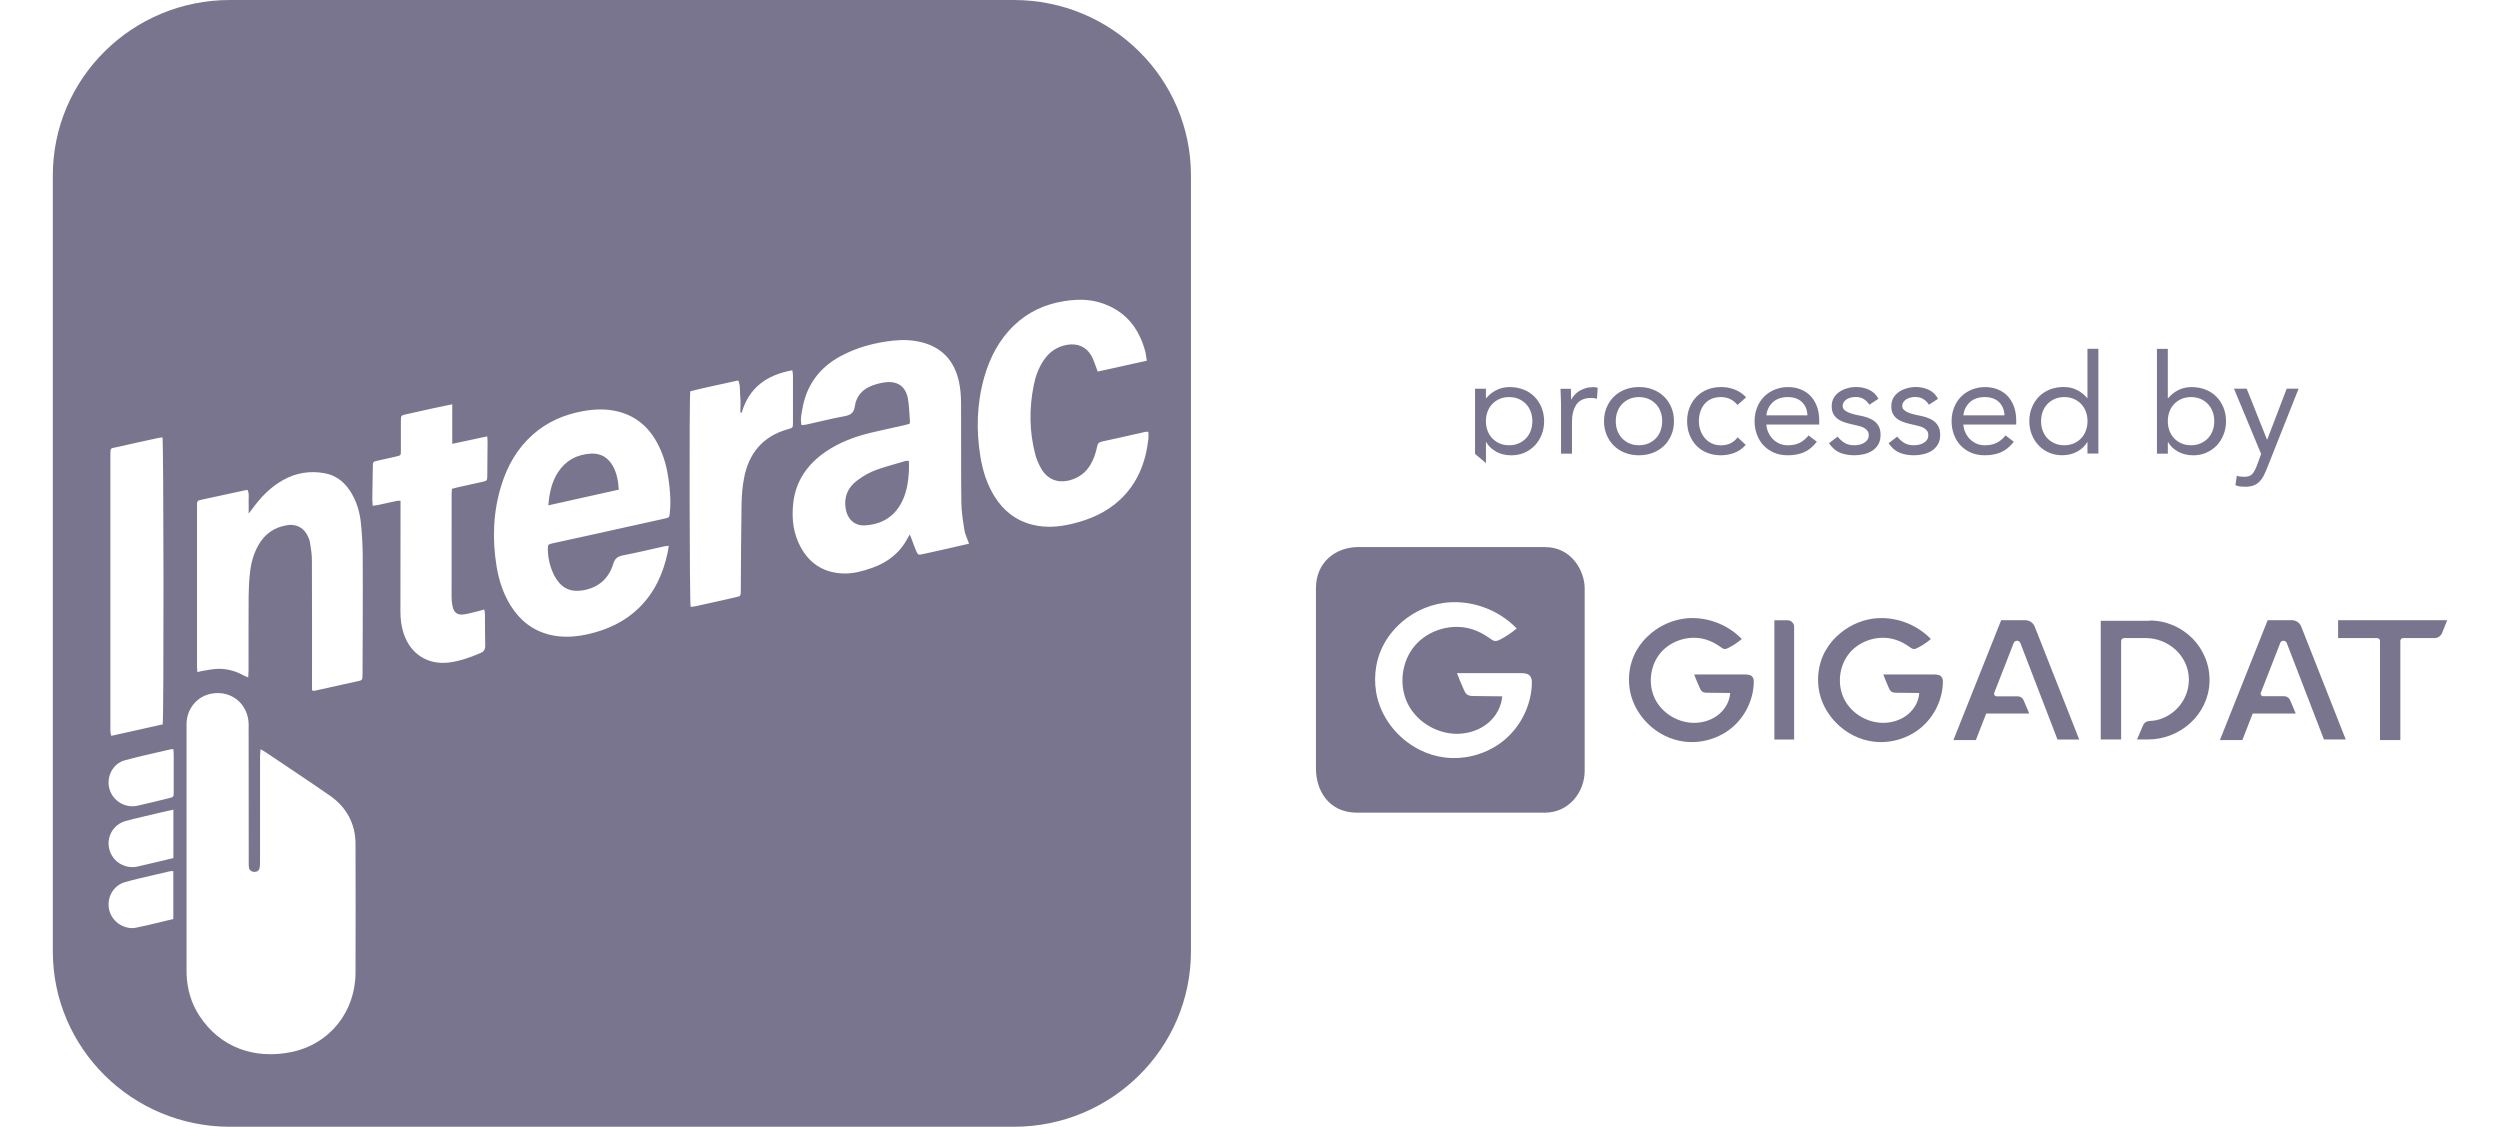 <svg width="71" height="32" viewBox="0 0 71 32" fill="none" xmlns="http://www.w3.org/2000/svg">
<g id="icon-payments-interac-by-gigadat">
<path id="logo" d="M28.793 0H6.53C3.752 0 1.5 2.231 1.5 4.981V27.019C1.5 29.769 3.752 32 6.53 32H28.793C31.57 32 33.823 29.769 33.823 27.019V4.981C33.823 2.231 31.57 0 28.793 0ZM3.336 12.695C3.709 12.607 4.085 12.528 4.459 12.446C4.51 12.434 4.563 12.43 4.614 12.421C4.649 12.535 4.655 20.395 4.62 20.573H4.619C4.141 20.68 3.656 20.788 3.16 20.898C3.15 20.853 3.139 20.822 3.136 20.791C3.133 20.753 3.135 20.714 3.135 20.676V12.948C3.135 12.694 3.129 12.744 3.336 12.695ZM4.922 26.1C4.66 26.163 4.412 26.223 4.162 26.282C4.063 26.305 3.963 26.325 3.864 26.346C3.569 26.411 3.19 26.209 3.103 25.847C3.021 25.506 3.207 25.154 3.543 25.055C3.816 24.974 4.098 24.917 4.374 24.849C4.521 24.814 4.666 24.779 4.813 24.747C4.845 24.74 4.879 24.741 4.922 24.738V26.1ZM4.924 24.369C4.787 24.402 4.65 24.434 4.515 24.467C4.312 24.515 4.11 24.565 3.906 24.61C3.55 24.687 3.199 24.474 3.107 24.129C3.012 23.773 3.213 23.413 3.574 23.315C3.891 23.229 4.214 23.159 4.535 23.082C4.656 23.053 4.779 23.027 4.924 22.994V24.369ZM4.933 22.487C4.933 22.635 4.933 22.636 4.792 22.67C4.495 22.743 4.199 22.817 3.9 22.883C3.554 22.959 3.201 22.743 3.108 22.406C3.012 22.059 3.202 21.685 3.55 21.591C3.98 21.474 4.417 21.382 4.85 21.28C4.869 21.276 4.887 21.277 4.923 21.275L4.924 21.276C4.928 21.334 4.933 21.376 4.933 21.419V22.487ZM10.097 27.616C10.097 28.733 9.362 29.661 8.261 29.881C7.228 30.088 6.251 29.753 5.658 28.841C5.427 28.484 5.314 28.088 5.299 27.665C5.297 27.608 5.298 27.55 5.298 27.492V20.576C5.292 20.121 5.631 19.687 6.176 19.683C6.671 19.68 7.039 20.055 7.061 20.542C7.064 20.595 7.061 20.648 7.061 20.701C7.061 21.96 7.063 23.218 7.064 24.477C7.064 24.53 7.061 24.584 7.069 24.635C7.081 24.714 7.145 24.761 7.223 24.762C7.307 24.762 7.361 24.724 7.375 24.638C7.385 24.581 7.385 24.522 7.385 24.465V21.498C7.385 21.433 7.394 21.368 7.4 21.278L7.403 21.28C7.465 21.315 7.506 21.337 7.544 21.363C8.153 21.773 8.765 22.176 9.366 22.594C9.843 22.926 10.095 23.39 10.097 23.97C10.101 25.185 10.1 26.401 10.097 27.616ZM10.301 17.826C10.301 18.259 10.298 18.694 10.296 19.128C10.296 19.166 10.295 19.205 10.292 19.243C10.29 19.291 10.268 19.323 10.216 19.334C9.784 19.429 9.353 19.525 8.923 19.62C8.91 19.622 8.895 19.613 8.861 19.606V19.425C8.861 18.253 8.863 17.081 8.858 15.908C8.858 15.741 8.831 15.573 8.803 15.407C8.791 15.328 8.755 15.249 8.716 15.178C8.607 14.979 8.402 14.88 8.178 14.912C7.8 14.966 7.518 15.158 7.335 15.489C7.2 15.729 7.13 15.989 7.1 16.259C7.075 16.484 7.063 16.71 7.061 16.936C7.056 17.636 7.06 18.336 7.059 19.034C7.059 19.096 7.054 19.156 7.05 19.238C6.992 19.214 6.952 19.203 6.917 19.182C6.706 19.062 6.475 19 6.236 18.994C6.078 18.99 5.919 19.029 5.76 19.052C5.714 19.058 5.668 19.074 5.606 19.088C5.601 19.026 5.595 18.979 5.595 18.932V14.374C5.595 14.221 5.596 14.219 5.75 14.186C6.154 14.097 6.556 14.011 6.96 13.924C6.982 13.919 7.005 13.918 7.033 13.914L7.032 13.918C7.085 14.024 7.056 14.132 7.061 14.234C7.066 14.339 7.061 14.445 7.061 14.586C7.107 14.527 7.136 14.493 7.162 14.456C7.399 14.127 7.676 13.838 8.035 13.636C8.405 13.428 8.801 13.363 9.218 13.439C9.527 13.496 9.759 13.67 9.931 13.926C10.118 14.205 10.214 14.52 10.249 14.848C10.281 15.155 10.297 15.463 10.301 15.771C10.307 16.456 10.301 17.14 10.301 17.826ZM13.839 13.512C13.838 13.648 13.833 13.654 13.698 13.685C13.466 13.738 13.234 13.787 13.001 13.839C12.949 13.85 12.898 13.865 12.836 13.882C12.833 13.925 12.826 13.967 12.826 14.008C12.825 14.997 12.824 15.986 12.825 16.974C12.825 17.061 12.835 17.148 12.855 17.232C12.895 17.402 12.998 17.476 13.175 17.449C13.318 17.428 13.458 17.385 13.6 17.352C13.646 17.341 13.692 17.326 13.753 17.309C13.76 17.359 13.773 17.4 13.773 17.442C13.775 17.741 13.773 18.039 13.78 18.338C13.782 18.445 13.743 18.504 13.643 18.547C13.361 18.669 13.072 18.772 12.768 18.813C12.156 18.894 11.665 18.582 11.467 18.001C11.396 17.794 11.372 17.579 11.372 17.361C11.375 16.377 11.375 15.393 11.375 14.408V14.221C11.325 14.224 11.288 14.221 11.253 14.229C11.082 14.264 10.912 14.304 10.74 14.341C10.694 14.35 10.647 14.354 10.585 14.364C10.58 14.279 10.573 14.208 10.574 14.138C10.576 13.844 10.583 13.55 10.588 13.256C10.59 13.116 10.589 13.113 10.726 13.083C10.905 13.041 11.086 13.003 11.266 12.961C11.381 12.934 11.383 12.931 11.385 12.818C11.387 12.577 11.385 12.336 11.385 12.095V11.95C11.387 11.803 11.39 11.799 11.531 11.767C11.777 11.711 12.024 11.656 12.27 11.602C12.449 11.563 12.629 11.526 12.844 11.482V12.605C13.186 12.532 13.504 12.463 13.836 12.393C13.841 12.458 13.847 12.5 13.847 12.543C13.846 12.866 13.843 13.19 13.839 13.512ZM19.023 14.558C19.009 14.695 19.012 14.697 18.876 14.728C18.179 14.883 17.483 15.038 16.786 15.191C16.421 15.273 16.056 15.35 15.691 15.431C15.565 15.46 15.557 15.472 15.558 15.596C15.562 15.865 15.624 16.121 15.75 16.361C15.787 16.428 15.832 16.492 15.882 16.552C16.073 16.779 16.328 16.811 16.6 16.757C17.019 16.672 17.294 16.416 17.416 16.015C17.461 15.864 17.538 15.803 17.69 15.773C18.085 15.696 18.477 15.602 18.871 15.515C18.903 15.508 18.935 15.508 18.992 15.501V15.503C18.98 15.582 18.974 15.638 18.961 15.693C18.834 16.291 18.591 16.828 18.146 17.264C17.75 17.651 17.268 17.877 16.731 18.003C16.358 18.09 15.981 18.119 15.605 18.025C15.122 17.904 14.763 17.616 14.504 17.201C14.291 16.859 14.169 16.484 14.104 16.092C13.976 15.309 14.003 14.535 14.241 13.775C14.412 13.226 14.689 12.739 15.123 12.351C15.532 11.985 16.016 11.775 16.554 11.677C16.892 11.616 17.229 11.603 17.566 11.691C18.107 11.831 18.47 12.179 18.71 12.667C18.855 12.96 18.938 13.272 18.984 13.593C19.03 13.913 19.058 14.235 19.023 14.558ZM22.392 12.185C21.666 12.383 21.263 12.872 21.129 13.588C21.085 13.824 21.064 14.066 21.06 14.306C21.046 15.117 21.045 15.926 21.039 16.736V16.779C21.036 16.929 21.035 16.93 20.893 16.962C20.737 16.997 20.581 17.032 20.424 17.068C20.202 17.118 19.98 17.169 19.756 17.217C19.709 17.227 19.66 17.229 19.614 17.235C19.583 17.126 19.572 11.348 19.603 11.113C20.045 10.998 20.5 10.91 20.967 10.805C21.035 10.958 21.006 11.115 21.023 11.264C21.039 11.411 21.026 11.563 21.026 11.711C21.039 11.715 21.051 11.719 21.064 11.723V11.721C21.272 11.007 21.777 10.647 22.503 10.515C22.51 10.576 22.52 10.622 22.52 10.668C22.52 11.116 22.521 11.564 22.52 12.013C22.52 12.144 22.515 12.15 22.392 12.185ZM27.518 15.441C27.288 15.494 27.071 15.544 26.853 15.594C26.64 15.642 26.427 15.69 26.214 15.736C26.082 15.766 26.067 15.761 26.015 15.637C25.964 15.517 25.922 15.393 25.876 15.271C25.866 15.246 25.856 15.221 25.839 15.18C25.815 15.219 25.798 15.242 25.785 15.267C25.567 15.693 25.219 15.969 24.77 16.127C24.512 16.218 24.247 16.292 23.974 16.287C23.435 16.277 23.022 16.036 22.756 15.569C22.53 15.172 22.479 14.739 22.527 14.294C22.596 13.664 22.927 13.188 23.445 12.832C23.842 12.559 24.288 12.395 24.755 12.284C25.057 12.213 25.361 12.148 25.664 12.08C25.72 12.068 25.776 12.051 25.828 12.037C25.835 12.015 25.843 12.001 25.843 11.988C25.825 11.763 25.824 11.534 25.783 11.313C25.718 10.97 25.486 10.814 25.136 10.858C25.017 10.873 24.896 10.905 24.784 10.945C24.507 11.045 24.32 11.239 24.279 11.531C24.252 11.723 24.16 11.79 23.976 11.822C23.614 11.887 23.256 11.98 22.896 12.059C22.855 12.068 22.811 12.068 22.763 12.073C22.725 11.909 22.762 11.758 22.788 11.609C22.906 10.933 23.276 10.433 23.886 10.108C24.35 9.861 24.848 9.729 25.372 9.673C25.643 9.643 25.908 9.655 26.168 9.719C26.756 9.864 27.103 10.251 27.231 10.827C27.276 11.028 27.293 11.238 27.294 11.443C27.3 12.384 27.29 13.325 27.302 14.264C27.304 14.532 27.349 14.802 27.392 15.067C27.412 15.188 27.473 15.301 27.521 15.439L27.518 15.441ZM32.615 12.463C32.538 13.128 32.31 13.727 31.805 14.195C31.419 14.556 30.95 14.757 30.44 14.878C30.067 14.966 29.692 14.997 29.314 14.9C28.842 14.78 28.491 14.498 28.239 14.09C28.028 13.747 27.91 13.37 27.845 12.978C27.72 12.217 27.74 11.461 27.952 10.714C28.112 10.153 28.374 9.647 28.803 9.237C29.201 8.857 29.68 8.639 30.223 8.552C30.567 8.498 30.912 8.491 31.249 8.595C31.944 8.811 32.343 9.299 32.525 9.98C32.546 10.058 32.551 10.139 32.569 10.245H32.566C32.091 10.35 31.637 10.451 31.175 10.553C31.157 10.503 31.146 10.468 31.132 10.434C31.087 10.322 31.053 10.205 30.994 10.101C30.851 9.849 30.601 9.743 30.312 9.792C30.022 9.841 29.801 9.991 29.64 10.233C29.495 10.45 29.407 10.69 29.358 10.942C29.226 11.598 29.232 12.255 29.401 12.904C29.436 13.038 29.493 13.169 29.56 13.29C29.716 13.578 30.005 13.752 30.413 13.63C30.659 13.556 30.843 13.412 30.972 13.193C31.066 13.033 31.123 12.859 31.159 12.679C31.175 12.597 31.209 12.559 31.296 12.54C31.709 12.453 32.12 12.356 32.533 12.264C32.555 12.259 32.58 12.264 32.615 12.264C32.615 12.334 32.621 12.399 32.615 12.463ZM25.813 13.387C25.795 13.673 25.756 13.954 25.631 14.216C25.42 14.665 25.058 14.891 24.562 14.921C24.252 14.939 24.066 14.723 24.02 14.463C23.96 14.128 24.067 13.856 24.34 13.648C24.519 13.512 24.715 13.402 24.927 13.33C25.188 13.24 25.456 13.169 25.722 13.091C25.743 13.085 25.768 13.091 25.813 13.091C25.813 13.198 25.819 13.294 25.813 13.387ZM17.574 13.908L17.573 13.906C16.906 14.055 16.252 14.2 15.572 14.352C15.583 14.253 15.589 14.18 15.6 14.106C15.64 13.857 15.711 13.619 15.852 13.405C16.071 13.074 16.386 12.907 16.779 12.883C17.058 12.867 17.267 12.99 17.403 13.23C17.517 13.432 17.557 13.652 17.574 13.908ZM43.781 11.576C43.734 11.458 43.666 11.355 43.582 11.269C43.498 11.181 43.395 11.114 43.274 11.066C43.154 11.018 43.02 10.993 42.874 10.993C42.739 10.993 42.616 11.02 42.503 11.076C42.391 11.131 42.292 11.209 42.208 11.308H42.2V11.04H41.89L41.891 11.043V13.781H42.201V12.557H42.209C42.267 12.662 42.359 12.751 42.484 12.823C42.611 12.896 42.758 12.931 42.924 12.931C43.053 12.931 43.175 12.907 43.289 12.859C43.402 12.81 43.501 12.742 43.585 12.656C43.668 12.569 43.734 12.466 43.781 12.348C43.829 12.23 43.853 12.101 43.853 11.962C43.853 11.823 43.828 11.694 43.781 11.576ZM43.473 12.23C43.443 12.313 43.398 12.385 43.34 12.447C43.282 12.508 43.212 12.556 43.131 12.592C43.051 12.628 42.96 12.645 42.859 12.645C42.759 12.645 42.668 12.628 42.587 12.592C42.507 12.557 42.437 12.508 42.379 12.447C42.321 12.385 42.277 12.313 42.246 12.23C42.215 12.148 42.2 12.058 42.2 11.961C42.2 11.864 42.215 11.774 42.246 11.692C42.276 11.609 42.321 11.537 42.379 11.475C42.437 11.414 42.507 11.366 42.587 11.33C42.668 11.295 42.759 11.277 42.859 11.277C42.96 11.277 43.051 11.295 43.131 11.33C43.212 11.365 43.282 11.414 43.34 11.475C43.398 11.537 43.442 11.609 43.473 11.692C43.504 11.774 43.519 11.864 43.519 11.961C43.519 12.058 43.503 12.148 43.473 12.23ZM45.31 10.998C45.289 10.996 45.268 10.995 45.247 10.995C45.17 10.995 45.098 11.004 45.032 11.024C44.967 11.044 44.907 11.07 44.853 11.103C44.801 11.136 44.755 11.173 44.717 11.215C44.678 11.258 44.649 11.301 44.628 11.345H44.62C44.62 11.292 44.619 11.242 44.616 11.191C44.614 11.141 44.613 11.092 44.613 11.041H44.318C44.318 11.102 44.321 11.168 44.326 11.242C44.331 11.316 44.333 11.394 44.333 11.478V12.885H44.644V11.987C44.644 11.774 44.687 11.607 44.773 11.485C44.858 11.364 44.996 11.302 45.188 11.302C45.245 11.302 45.3 11.309 45.354 11.325L45.374 11.014C45.353 11.006 45.332 11.001 45.31 10.998ZM47.465 11.568C47.415 11.45 47.347 11.349 47.259 11.263C47.17 11.177 47.066 11.11 46.944 11.063C46.823 11.015 46.69 10.992 46.547 10.992C46.404 10.992 46.272 11.017 46.15 11.063C46.028 11.111 45.923 11.178 45.836 11.263C45.749 11.348 45.681 11.45 45.63 11.568C45.579 11.686 45.554 11.817 45.554 11.961C45.554 12.105 45.58 12.237 45.63 12.355C45.679 12.473 45.748 12.573 45.836 12.66C45.924 12.746 46.028 12.812 46.15 12.859C46.272 12.907 46.404 12.93 46.547 12.93C46.69 12.93 46.823 12.905 46.944 12.859C47.066 12.811 47.172 12.744 47.259 12.66C47.346 12.575 47.414 12.473 47.465 12.355C47.516 12.237 47.541 12.105 47.541 11.961C47.541 11.817 47.514 11.686 47.465 11.568ZM47.16 12.23C47.131 12.313 47.086 12.385 47.028 12.447C46.969 12.508 46.9 12.556 46.819 12.592C46.738 12.628 46.648 12.645 46.547 12.645C46.447 12.645 46.356 12.628 46.275 12.592C46.194 12.557 46.125 12.508 46.067 12.447C46.008 12.385 45.965 12.313 45.934 12.23C45.903 12.148 45.888 12.058 45.888 11.961C45.888 11.864 45.903 11.774 45.934 11.692C45.964 11.609 46.008 11.537 46.067 11.475C46.125 11.414 46.194 11.366 46.275 11.33C46.356 11.295 46.447 11.277 46.547 11.277C46.648 11.277 46.738 11.296 46.819 11.33C46.9 11.365 46.969 11.414 47.028 11.475C47.086 11.537 47.13 11.609 47.16 11.692C47.192 11.774 47.206 11.864 47.206 11.961C47.206 12.058 47.19 12.148 47.16 12.23ZM48.875 12.647C48.78 12.647 48.694 12.63 48.617 12.594C48.54 12.559 48.475 12.509 48.421 12.447C48.367 12.383 48.325 12.31 48.294 12.228C48.263 12.146 48.248 12.057 48.248 11.962C48.248 11.868 48.262 11.779 48.288 11.697C48.314 11.613 48.354 11.541 48.405 11.478C48.456 11.415 48.521 11.366 48.601 11.33C48.68 11.295 48.772 11.277 48.875 11.277C48.968 11.277 49.053 11.295 49.13 11.33C49.207 11.366 49.278 11.421 49.345 11.5L49.59 11.284C49.497 11.184 49.389 11.11 49.266 11.063C49.143 11.015 49.018 10.992 48.875 10.992C48.733 10.992 48.602 11.017 48.484 11.065C48.366 11.114 48.264 11.181 48.18 11.268C48.096 11.355 48.03 11.457 47.984 11.575C47.938 11.693 47.914 11.82 47.914 11.961C47.914 12.102 47.938 12.233 47.984 12.351C48.031 12.469 48.096 12.572 48.179 12.658C48.262 12.744 48.364 12.812 48.483 12.859C48.602 12.907 48.734 12.93 48.877 12.93C49.011 12.93 49.14 12.905 49.261 12.859C49.383 12.812 49.489 12.737 49.579 12.635L49.348 12.419C49.237 12.571 49.079 12.647 48.875 12.647ZM51.666 11.957C51.666 11.806 51.647 11.67 51.603 11.55C51.56 11.431 51.5 11.332 51.422 11.248C51.344 11.164 51.249 11.102 51.141 11.059C51.032 11.015 50.913 10.993 50.784 10.993C50.646 10.993 50.519 11.018 50.403 11.065C50.286 11.113 50.185 11.179 50.101 11.264C50.016 11.35 49.949 11.452 49.902 11.571C49.854 11.691 49.83 11.821 49.83 11.962C49.83 12.096 49.852 12.222 49.896 12.34C49.939 12.458 50.001 12.561 50.082 12.647C50.163 12.733 50.261 12.802 50.378 12.854C50.494 12.904 50.626 12.93 50.771 12.93C50.946 12.93 51.099 12.902 51.232 12.845C51.364 12.789 51.485 12.689 51.597 12.548L51.598 12.546L51.364 12.366C51.289 12.458 51.206 12.528 51.113 12.575C51.02 12.623 50.907 12.646 50.771 12.646C50.686 12.646 50.609 12.631 50.537 12.599C50.466 12.567 50.404 12.525 50.35 12.471C50.297 12.417 50.254 12.355 50.221 12.282C50.189 12.21 50.169 12.134 50.164 12.056H51.666V11.957ZM50.163 11.796C50.184 11.639 50.248 11.514 50.354 11.419C50.46 11.324 50.6 11.277 50.771 11.277C50.943 11.277 51.078 11.324 51.176 11.419C51.274 11.514 51.326 11.639 51.331 11.796H50.163ZM52.185 12.398L52.188 12.4L52.189 12.399L52.185 12.398ZM53.361 12.117C53.329 12.055 53.286 12.002 53.23 11.96C53.174 11.917 53.109 11.885 53.035 11.859C52.96 11.833 52.882 11.814 52.8 11.798C52.739 11.788 52.681 11.774 52.624 11.758C52.567 11.742 52.516 11.724 52.472 11.703C52.429 11.682 52.394 11.657 52.369 11.63C52.344 11.602 52.332 11.569 52.332 11.53C52.332 11.488 52.343 11.451 52.365 11.418C52.388 11.384 52.418 11.357 52.451 11.336C52.485 11.316 52.525 11.301 52.568 11.29C52.611 11.279 52.655 11.274 52.697 11.274C52.789 11.274 52.868 11.295 52.933 11.335C52.998 11.377 53.05 11.43 53.089 11.495L53.348 11.325C53.284 11.207 53.196 11.123 53.083 11.07C52.97 11.017 52.849 10.991 52.716 10.991C52.627 10.991 52.543 11.003 52.461 11.027C52.379 11.05 52.305 11.084 52.239 11.129C52.173 11.174 52.12 11.231 52.08 11.298C52.04 11.367 52.02 11.446 52.02 11.534C52.02 11.629 52.038 11.707 52.074 11.767C52.11 11.827 52.157 11.876 52.217 11.914C52.276 11.953 52.346 11.983 52.425 12.007C52.505 12.03 52.589 12.051 52.676 12.069C52.726 12.08 52.775 12.091 52.822 12.105C52.87 12.117 52.912 12.136 52.949 12.158C52.986 12.181 53.016 12.208 53.038 12.239C53.061 12.27 53.072 12.31 53.072 12.361C53.072 12.411 53.06 12.453 53.036 12.489C53.012 12.524 52.98 12.554 52.94 12.577C52.901 12.602 52.856 12.619 52.808 12.629C52.758 12.64 52.709 12.645 52.662 12.645C52.552 12.645 52.46 12.623 52.387 12.578C52.315 12.534 52.248 12.475 52.188 12.4L51.943 12.588C52.035 12.72 52.139 12.81 52.255 12.857C52.37 12.905 52.507 12.93 52.666 12.93C52.758 12.93 52.849 12.919 52.938 12.898C53.026 12.877 53.106 12.843 53.176 12.797C53.247 12.751 53.303 12.691 53.345 12.618C53.387 12.544 53.408 12.454 53.408 12.35C53.408 12.258 53.394 12.18 53.361 12.117ZM53.878 12.398L53.88 12.4L53.882 12.399L53.878 12.398ZM55.054 12.117C55.021 12.055 54.978 12.002 54.922 11.96C54.866 11.917 54.802 11.885 54.727 11.859C54.653 11.833 54.574 11.814 54.492 11.798C54.432 11.788 54.373 11.774 54.316 11.758C54.259 11.742 54.208 11.724 54.165 11.703C54.121 11.682 54.087 11.657 54.062 11.63C54.037 11.602 54.024 11.569 54.024 11.53C54.024 11.488 54.036 11.451 54.058 11.418C54.08 11.384 54.11 11.357 54.144 11.336C54.177 11.316 54.217 11.301 54.26 11.29C54.304 11.279 54.347 11.274 54.389 11.274C54.481 11.274 54.561 11.295 54.625 11.335C54.69 11.377 54.742 11.43 54.782 11.495L55.04 11.325C54.977 11.207 54.889 11.123 54.776 11.07C54.663 11.017 54.541 10.991 54.408 10.991C54.32 10.991 54.236 11.003 54.154 11.027C54.072 11.05 53.997 11.084 53.931 11.129C53.865 11.174 53.812 11.231 53.772 11.298C53.733 11.367 53.713 11.446 53.713 11.534C53.713 11.629 53.73 11.707 53.766 11.767C53.802 11.827 53.849 11.876 53.909 11.914C53.968 11.953 54.038 11.983 54.117 12.007C54.197 12.03 54.281 12.051 54.368 12.069C54.418 12.08 54.468 12.091 54.515 12.105C54.562 12.117 54.604 12.136 54.642 12.158C54.679 12.181 54.709 12.208 54.731 12.239C54.753 12.27 54.764 12.31 54.764 12.361C54.764 12.411 54.752 12.453 54.728 12.489C54.705 12.524 54.672 12.554 54.633 12.577C54.593 12.602 54.548 12.619 54.5 12.629C54.45 12.64 54.402 12.645 54.355 12.645C54.244 12.645 54.152 12.623 54.079 12.578C54.007 12.534 53.94 12.475 53.88 12.4L53.636 12.588C53.728 12.72 53.832 12.81 53.947 12.857C54.063 12.905 54.2 12.93 54.358 12.93C54.45 12.93 54.541 12.919 54.63 12.898C54.718 12.877 54.798 12.843 54.869 12.797C54.94 12.751 54.995 12.691 55.038 12.618C55.08 12.544 55.101 12.454 55.101 12.35C55.101 12.258 55.086 12.18 55.054 12.117ZM57.261 11.957C57.261 11.806 57.242 11.67 57.198 11.55C57.155 11.431 57.095 11.332 57.017 11.248C56.938 11.164 56.844 11.102 56.736 11.059C56.627 11.015 56.508 10.993 56.379 10.993C56.241 10.993 56.114 11.018 55.997 11.065C55.881 11.113 55.78 11.179 55.696 11.264C55.611 11.35 55.544 11.452 55.497 11.571C55.449 11.691 55.425 11.821 55.425 11.962C55.425 12.096 55.447 12.222 55.491 12.34C55.534 12.458 55.596 12.561 55.677 12.647C55.758 12.733 55.856 12.802 55.972 12.854C56.089 12.904 56.221 12.93 56.366 12.93C56.541 12.93 56.694 12.902 56.827 12.845C56.958 12.789 57.08 12.689 57.192 12.548L57.193 12.546L56.958 12.366C56.884 12.458 56.801 12.528 56.708 12.575C56.614 12.623 56.502 12.646 56.366 12.646C56.281 12.646 56.203 12.631 56.132 12.599C56.061 12.567 55.999 12.525 55.945 12.471C55.892 12.417 55.848 12.355 55.816 12.282C55.784 12.21 55.764 12.134 55.759 12.056H57.261V11.957ZM55.758 11.796C55.779 11.639 55.843 11.514 55.949 11.419C56.054 11.324 56.195 11.277 56.366 11.277C56.538 11.277 56.673 11.324 56.771 11.419C56.869 11.514 56.921 11.639 56.926 11.796H55.758ZM59.284 9.905V11.306H59.277C59.192 11.206 59.094 11.129 58.981 11.073C58.869 11.018 58.745 10.991 58.61 10.991C58.465 10.991 58.332 11.015 58.211 11.063C58.091 11.113 57.988 11.18 57.903 11.266C57.819 11.354 57.752 11.456 57.705 11.574C57.656 11.692 57.633 11.821 57.633 11.96C57.633 12.099 57.657 12.228 57.705 12.346C57.752 12.464 57.818 12.567 57.901 12.653C57.984 12.741 58.082 12.808 58.196 12.856C58.311 12.904 58.432 12.929 58.563 12.929C58.73 12.929 58.877 12.893 59.002 12.821C59.128 12.748 59.219 12.66 59.278 12.555H59.284V12.88H59.594V9.905H59.284ZM59.239 12.23C59.209 12.313 59.165 12.385 59.106 12.447C59.048 12.508 58.979 12.556 58.898 12.592C58.817 12.628 58.727 12.645 58.626 12.645C58.525 12.645 58.435 12.628 58.354 12.592C58.273 12.557 58.204 12.508 58.145 12.447C58.087 12.385 58.044 12.313 58.013 12.23C57.981 12.148 57.967 12.058 57.967 11.961C57.967 11.864 57.983 11.774 58.013 11.692C58.042 11.609 58.087 11.537 58.145 11.475C58.204 11.414 58.273 11.366 58.354 11.33C58.435 11.295 58.525 11.277 58.626 11.277C58.727 11.277 58.817 11.296 58.898 11.33C58.979 11.365 59.048 11.414 59.106 11.475C59.165 11.537 59.208 11.609 59.239 11.692C59.27 11.774 59.285 11.864 59.285 11.961C59.285 12.058 59.269 12.148 59.239 12.23ZM63.147 11.576C63.1 11.458 63.033 11.356 62.948 11.269C62.864 11.181 62.761 11.114 62.64 11.066C62.52 11.018 62.386 10.993 62.24 10.993C62.105 10.993 61.982 11.02 61.869 11.076C61.757 11.131 61.658 11.209 61.574 11.308H61.566V9.908H61.256L61.257 9.91V12.885H61.567V12.557H61.575C61.632 12.662 61.725 12.751 61.85 12.823C61.977 12.896 62.124 12.931 62.29 12.931C62.419 12.931 62.542 12.908 62.655 12.859C62.768 12.81 62.867 12.742 62.951 12.656C63.034 12.569 63.1 12.466 63.147 12.348C63.195 12.23 63.219 12.101 63.219 11.962C63.219 11.823 63.194 11.694 63.147 11.576ZM62.839 12.23C62.809 12.313 62.764 12.385 62.706 12.447C62.648 12.508 62.578 12.556 62.497 12.592C62.417 12.628 62.326 12.645 62.225 12.645C62.125 12.645 62.034 12.628 61.954 12.592C61.873 12.557 61.803 12.508 61.745 12.447C61.687 12.385 61.643 12.313 61.612 12.23C61.581 12.148 61.566 12.058 61.566 11.961C61.566 11.864 61.582 11.774 61.612 11.692C61.642 11.609 61.687 11.537 61.745 11.475C61.803 11.414 61.873 11.366 61.954 11.33C62.034 11.295 62.125 11.277 62.225 11.277C62.326 11.277 62.417 11.295 62.497 11.33C62.578 11.365 62.648 11.414 62.706 11.475C62.764 11.537 62.808 11.609 62.839 11.692C62.87 11.774 62.885 11.864 62.885 11.961C62.885 12.058 62.87 12.148 62.839 12.23ZM64.942 11.039L64.39 12.482H64.382L63.806 11.039H63.445L64.216 12.892L64.089 13.239C64.054 13.33 64.013 13.403 63.966 13.459C63.919 13.514 63.845 13.541 63.744 13.541C63.699 13.541 63.66 13.539 63.625 13.535C63.59 13.531 63.558 13.523 63.526 13.509L63.486 13.777C63.528 13.798 63.573 13.812 63.622 13.817C63.672 13.822 63.719 13.824 63.764 13.824C63.856 13.824 63.935 13.812 64 13.787C64.064 13.763 64.12 13.727 64.166 13.681C64.212 13.636 64.252 13.581 64.285 13.517C64.318 13.453 64.35 13.381 64.382 13.303V13.302L65.28 11.039H64.942ZM42.201 13.781H41.891V12.889L42.201 13.153V13.781ZM43.879 15.537H38.582L38.583 15.536C37.915 15.536 37.373 15.981 37.373 16.701V21.834C37.373 22.416 37.71 23.08 38.544 23.08H43.871C44.568 23.08 45.005 22.485 45.005 21.892V16.706C45.005 16.232 44.647 15.537 43.879 15.537ZM42.729 21.012C42.262 21.404 41.625 21.59 41.018 21.511C40.778 21.48 40.546 21.407 40.33 21.3C39.683 20.982 39.192 20.352 39.08 19.644C39.043 19.406 39.044 19.161 39.085 18.922C39.113 18.758 39.162 18.595 39.23 18.442C39.343 18.186 39.507 17.956 39.708 17.762V17.76C40.053 17.425 40.507 17.195 40.986 17.125C41.744 17.014 42.545 17.298 43.074 17.848C42.931 17.969 42.774 18.075 42.606 18.162C42.559 18.187 42.508 18.209 42.456 18.204C42.404 18.198 42.36 18.165 42.318 18.134C42.164 18.022 41.995 17.93 41.814 17.872C41.245 17.69 40.574 17.881 40.186 18.332C39.799 18.783 39.718 19.468 39.986 19.998C40.256 20.527 40.858 20.871 41.455 20.838C41.749 20.822 42.041 20.719 42.265 20.531C42.489 20.343 42.642 20.067 42.662 19.776C42.394 19.773 42.126 19.77 41.859 19.767C41.79 19.767 41.717 19.763 41.663 19.723C41.62 19.691 41.597 19.642 41.576 19.594C41.505 19.436 41.44 19.278 41.378 19.117H43.181C43.277 19.117 43.385 19.122 43.448 19.192C43.503 19.252 43.508 19.34 43.505 19.42C43.485 20.027 43.196 20.619 42.729 21.012ZM43.879 15.537H38.582L38.583 15.536C37.915 15.536 37.373 15.981 37.373 16.701V21.834C37.373 22.416 37.71 23.08 38.544 23.08H43.871C44.568 23.08 45.005 22.485 45.005 21.892V16.706C45.005 16.232 44.647 15.537 43.879 15.537ZM42.729 21.012C42.262 21.404 41.625 21.59 41.018 21.511C40.778 21.48 40.546 21.407 40.33 21.3C39.683 20.982 39.192 20.352 39.08 19.644C39.043 19.406 39.044 19.161 39.085 18.922C39.113 18.758 39.162 18.595 39.23 18.442C39.343 18.186 39.507 17.956 39.708 17.762V17.76C40.053 17.425 40.507 17.195 40.986 17.125C41.744 17.014 42.545 17.298 43.074 17.848C42.931 17.969 42.774 18.075 42.606 18.162C42.559 18.187 42.508 18.209 42.456 18.204C42.404 18.198 42.36 18.165 42.318 18.134C42.164 18.022 41.995 17.93 41.814 17.872C41.245 17.69 40.574 17.881 40.186 18.332C39.799 18.783 39.718 19.468 39.986 19.998C40.256 20.527 40.858 20.871 41.455 20.838C41.749 20.822 42.041 20.719 42.265 20.531C42.489 20.343 42.642 20.067 42.662 19.776C42.394 19.773 42.126 19.77 41.859 19.767C41.79 19.767 41.717 19.763 41.663 19.723C41.62 19.691 41.597 19.642 41.576 19.594C41.505 19.436 41.44 19.278 41.378 19.117H43.181C43.277 19.117 43.385 19.122 43.448 19.192C43.503 19.252 43.508 19.34 43.505 19.42C43.485 20.027 43.196 20.619 42.729 21.012ZM46.788 18.078C47.063 17.811 47.423 17.628 47.805 17.572C48.408 17.484 49.046 17.71 49.467 18.148C49.353 18.245 49.227 18.33 49.093 18.397C49.056 18.417 49.015 18.436 48.974 18.431C48.933 18.426 48.897 18.399 48.864 18.375C48.742 18.287 48.607 18.213 48.463 18.168C48.01 18.022 47.476 18.174 47.166 18.534C46.858 18.893 46.794 19.439 47.008 19.86C47.221 20.281 47.702 20.554 48.177 20.527C48.41 20.514 48.643 20.433 48.822 20.282C49 20.133 49.122 19.914 49.137 19.681C48.923 19.679 48.71 19.676 48.497 19.674C48.443 19.674 48.385 19.671 48.341 19.638C48.307 19.612 48.289 19.573 48.272 19.535C48.216 19.41 48.163 19.283 48.115 19.155H49.55C49.626 19.155 49.712 19.159 49.763 19.215C49.806 19.263 49.81 19.333 49.807 19.397C49.791 19.879 49.562 20.351 49.189 20.664C48.818 20.976 48.31 21.124 47.827 21.061C47.637 21.036 47.451 20.979 47.279 20.894C46.765 20.64 46.373 20.14 46.284 19.576C46.254 19.386 46.255 19.191 46.288 19.001C46.312 18.87 46.351 18.741 46.404 18.619C46.493 18.416 46.625 18.233 46.785 18.078M52.158 18.078C52.434 17.811 52.794 17.628 53.175 17.572C53.778 17.484 54.416 17.71 54.837 18.148C54.723 18.245 54.598 18.33 54.464 18.397C54.426 18.417 54.385 18.436 54.344 18.431C54.303 18.426 54.267 18.399 54.234 18.375C54.112 18.287 53.977 18.213 53.833 18.168C53.38 18.022 52.846 18.174 52.536 18.534C52.229 18.893 52.164 19.439 52.378 19.86C52.591 20.281 53.072 20.554 53.547 20.527C53.781 20.514 54.013 20.433 54.192 20.282C54.37 20.133 54.492 19.914 54.507 19.681C54.294 19.679 54.08 19.676 53.868 19.674C53.813 19.674 53.755 19.671 53.711 19.638C53.678 19.612 53.659 19.573 53.642 19.535C53.586 19.41 53.534 19.283 53.485 19.155H54.92C54.996 19.155 55.082 19.159 55.133 19.215C55.176 19.263 55.18 19.333 55.178 19.397C55.161 19.879 54.932 20.351 54.559 20.664C54.188 20.976 53.68 21.124 53.197 21.061C53.007 21.036 52.821 20.979 52.65 20.894C52.136 20.64 51.743 20.14 51.654 19.576C51.624 19.386 51.625 19.191 51.659 19.001C51.682 18.87 51.721 18.741 51.774 18.619C51.864 18.416 51.995 18.233 52.155 18.078M50.953 21.002H50.392V17.615H50.766C50.869 17.615 50.953 17.699 50.953 17.801L50.953 21.002ZM57.377 18.259L58.433 21.002H59.05L57.786 17.796C57.743 17.687 57.636 17.614 57.518 17.614H56.833L55.477 21.018H56.114L56.408 20.265H57.63L57.47 19.884C57.442 19.818 57.375 19.775 57.301 19.775H56.703C56.653 19.775 56.618 19.724 56.636 19.677L57.189 18.261C57.222 18.176 57.344 18.176 57.377 18.261M64.757 18.262C64.79 18.177 64.911 18.177 64.944 18.262L66 21.001H66.619L65.355 17.795C65.312 17.685 65.205 17.613 65.087 17.613H64.402L63.046 21.017H63.683L63.977 20.264H65.199L65.039 19.883C65.01 19.817 64.944 19.773 64.87 19.773H64.274C64.223 19.773 64.188 19.723 64.207 19.676L64.758 18.262L64.757 18.262ZM61.049 17.63H59.661V21.001H60.24V18.207C60.24 18.16 60.278 18.121 60.327 18.121H60.933C61.583 18.121 62.141 18.619 62.163 19.261C62.183 19.841 61.779 20.333 61.234 20.455C61.19 20.465 61.105 20.472 61.033 20.477C60.959 20.482 60.894 20.527 60.865 20.595L60.691 21.001H61.001C61.928 21.001 62.719 20.286 62.75 19.369C62.783 18.41 62.007 17.622 61.046 17.622M66.402 17.614V18.122H67.512C67.557 18.122 67.592 18.158 67.592 18.201V21.018H68.17V18.201C68.17 18.156 68.206 18.122 68.25 18.122H69.137C69.234 18.122 69.322 18.063 69.357 17.974L69.5 17.614H66.401L66.402 17.614Z" fill="#7A758E"/>
</g>
</svg>
